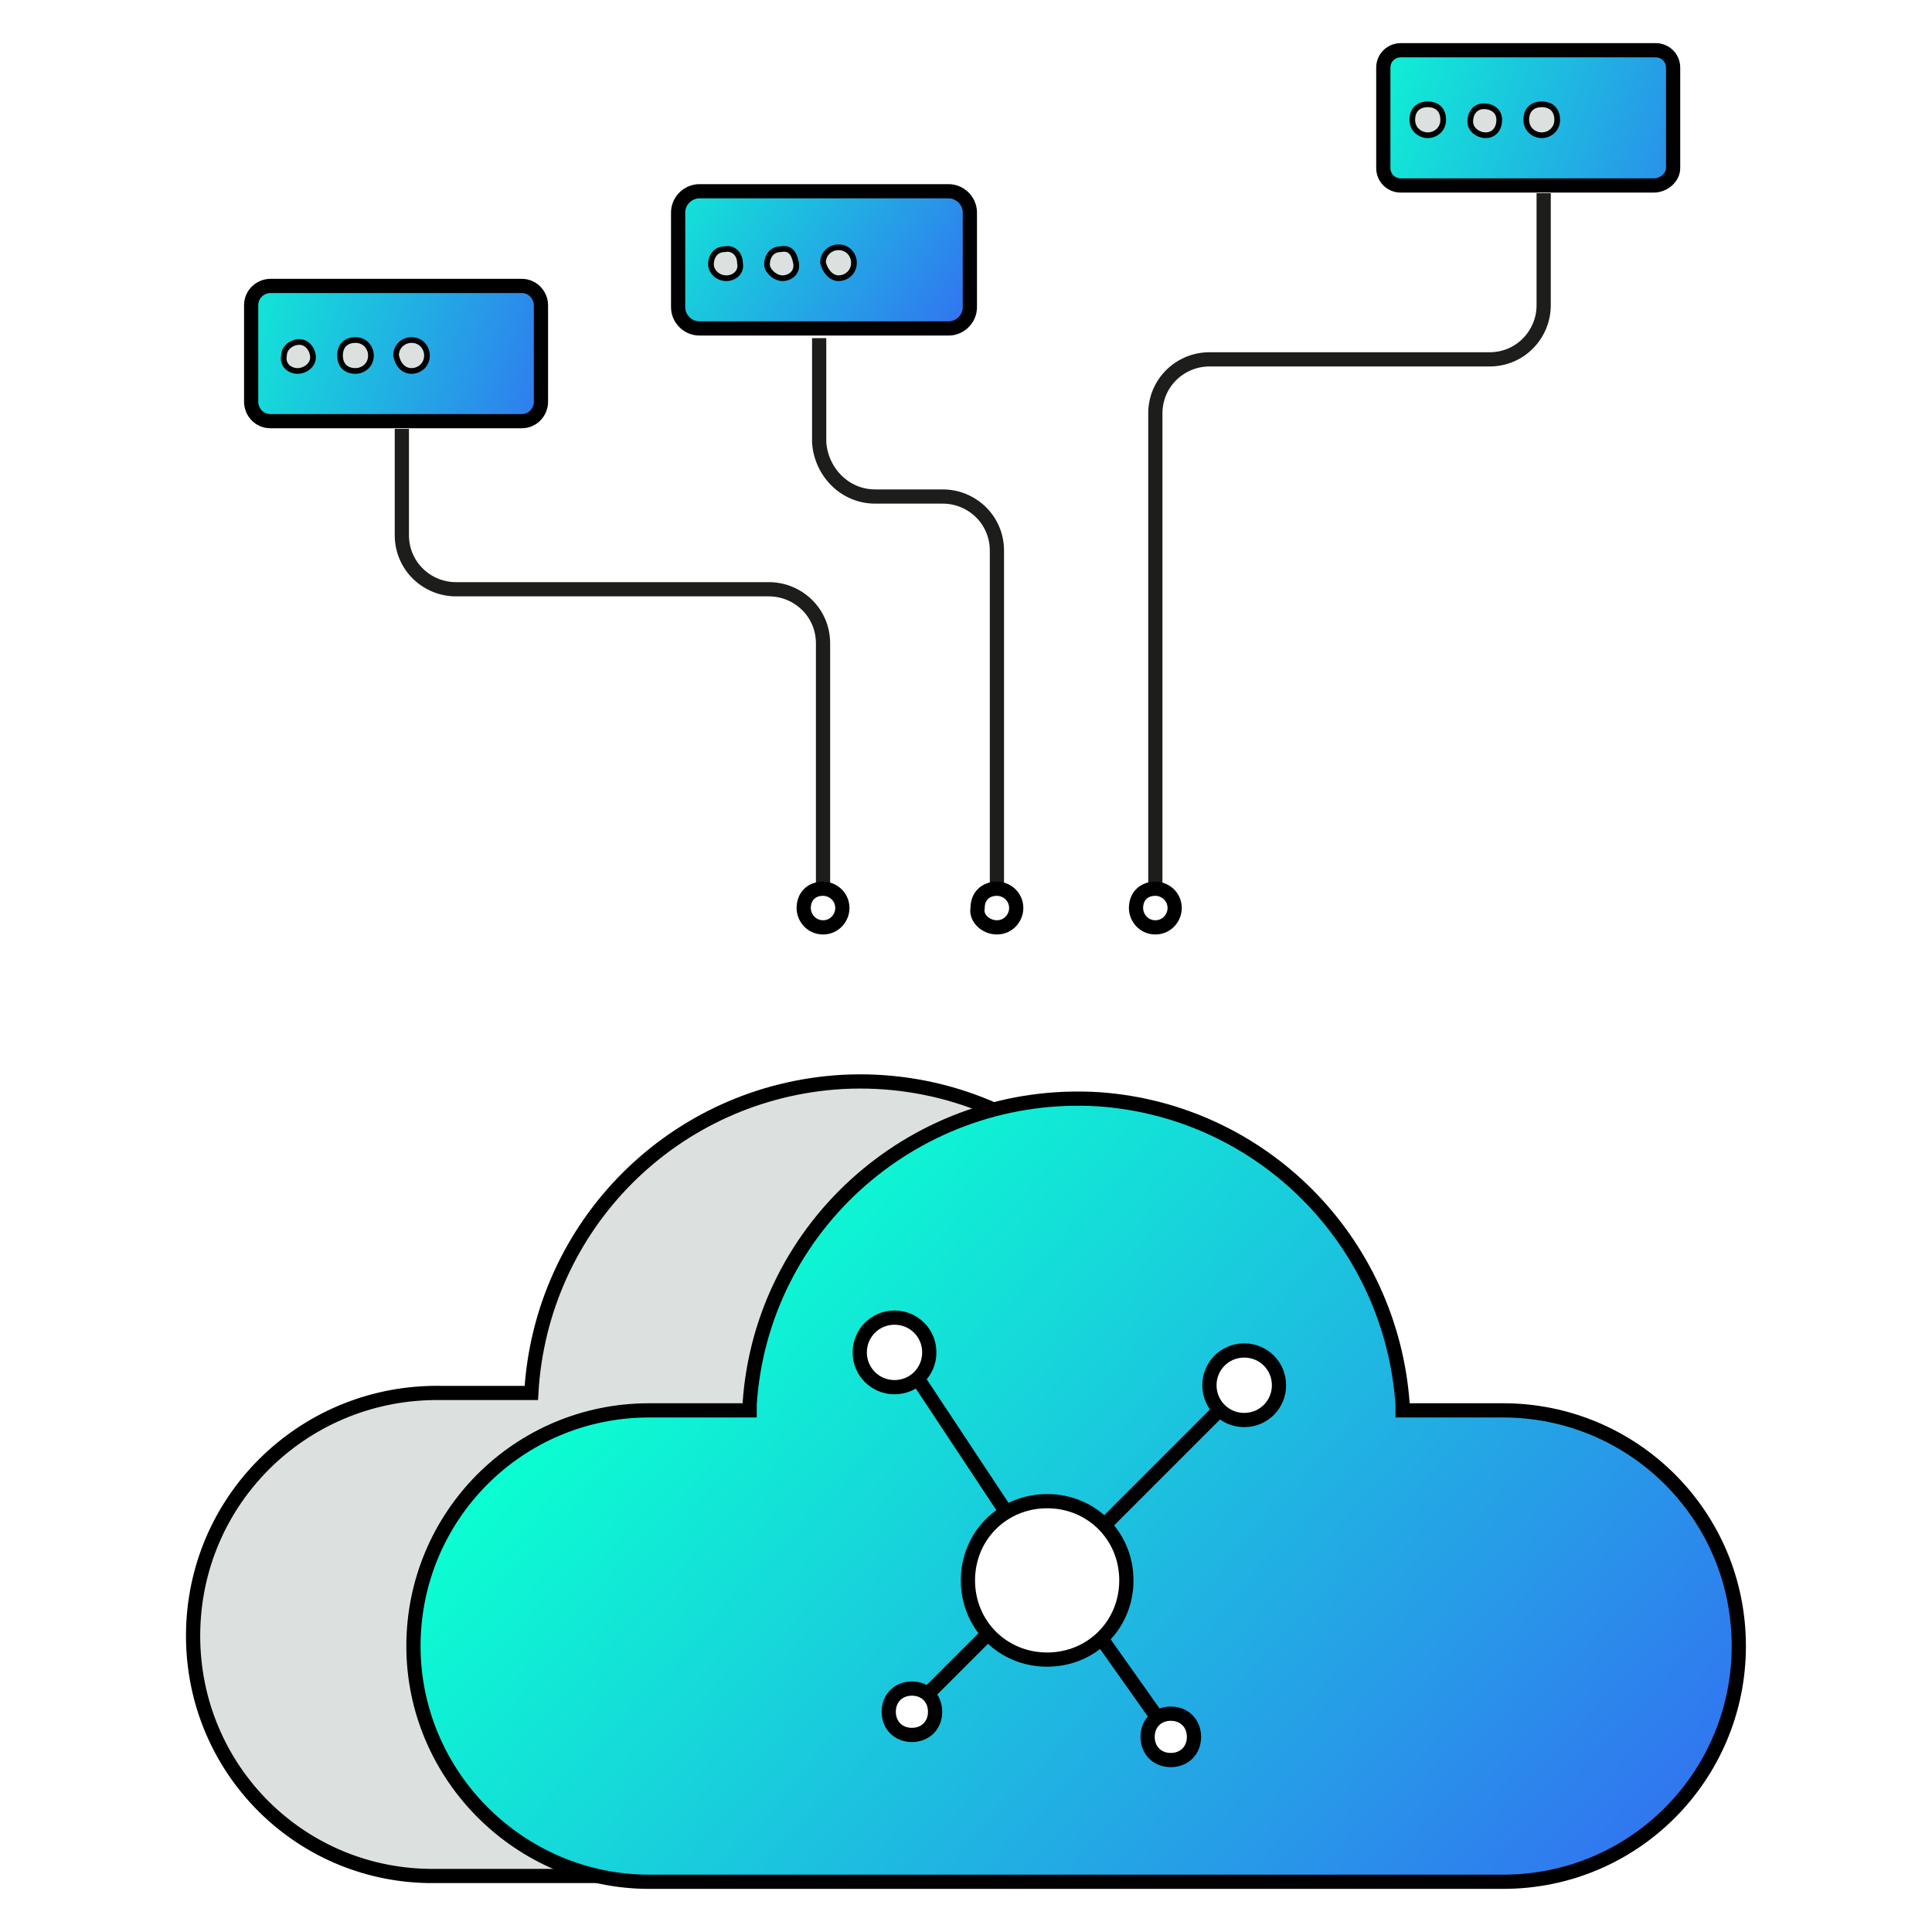 <?xml version="1.0" encoding="utf-8"?>
<!-- Generator: Adobe Illustrator 25.0.0, SVG Export Plug-In . SVG Version: 6.00 Build 0)  -->
<svg version="1.1" id="Layer_1" xmlns="http://www.w3.org/2000/svg" xmlns:xlink="http://www.w3.org/1999/xlink" x="0px" y="0px"
	 viewBox="0 0 100 100" style="enable-background:new 0 0 100 100;" xml:space="preserve">
<style type="text/css">
	.st0{fill:#FFFFFF;}
	.st1{fill:#DCE1E0;stroke:#000000;stroke-width:0.736;}
	.st2{fill:url(#SVGID_1_);stroke:#000000;stroke-width:0.736;}
	.st3{fill:none;stroke:#1D1D1B;stroke-width:0.736;}
	.st4{fill:url(#SVGID_2_);stroke:#000000;stroke-width:0.736;}
	.st5{fill:#DCE1E0;stroke:#000000;stroke-width:0.295;stroke-miterlimit:10;}
	.st6{fill:url(#SVGID_3_);stroke:#000000;stroke-width:0.736;}
	.st7{fill:url(#SVGID_4_);stroke:#000000;stroke-width:0.736;}
	.st8{fill:#FFFFFF;stroke:#000000;stroke-width:0.736;}
	.st9{fill:#FFFFFF;stroke:#000000;stroke-width:0.736;stroke-miterlimit:10;}
	.st10{fill:none;stroke:#000000;stroke-width:0.736;}
</style>
<rect class="st0" width="100" height="100"/>
<g>
	<path class="st1" d="M66.3,72.1h-4.7c-0.5-9.4-8.6-16.6-18-16.1c-8.7,0.5-15.6,7.4-16.1,16.1h-4.7C15.9,72,10.2,77.4,10,84.3
		C9.8,91.3,15.3,97,22.2,97.1c0.2,0,0.4,0,0.5,0h43.6c6.9,0.1,12.6-5.3,12.8-12.3c0.1-6.9-5.3-12.6-12.3-12.8
		C66.7,72.1,66.5,72.1,66.3,72.1z"/>
	
		<linearGradient id="SVGID_1_" gradientUnits="userSpaceOnUse" x1="34.737" y1="303.753" x2="86.945" y2="351.546" gradientTransform="matrix(1 0 0 1 0 -237.72)">
		<stop  offset="0" style="stop-color:#0BFFD1"/>
		<stop  offset="0.99" style="stop-color:#3A56F7"/>
	</linearGradient>
	<path class="st2" d="M72.6,72.7V73h5.2C84.5,73,90,78.4,90,85.2c0,6.7-5.4,12.2-12.2,12.2H33.6c-6.7,0-12.2-5.5-12.2-12.2
		S26.8,73,33.6,73h5.2v-0.3c0.6-9.3,8.7-16.4,18.1-15.8C65.3,57.5,72,64.2,72.6,72.7L72.6,72.7z"/>
	<path class="st3" d="M42.6,46V33.3c0-1.6-1.3-2.8-2.8-2.8H23.6c-1.5,0-2.8-1.2-2.8-2.8v-5.5"/>
	<path class="st3" d="M59.8,46V21.4c0-1.6,1.3-2.8,2.8-2.8h14.5c1.6,0,2.8-1.3,2.8-2.8V10"/>
	
		<linearGradient id="SVGID_2_" gradientUnits="userSpaceOnUse" x1="9.262" y1="252.558" x2="33.883" y2="260.09" gradientTransform="matrix(1 0 0 1 0 -237.72)">
		<stop  offset="0" style="stop-color:#0BFFD1"/>
		<stop  offset="0.99" style="stop-color:#3A56F7"/>
	</linearGradient>
	<path class="st4" d="M27,21.8H14c-0.6,0-1-0.5-1-1v-5c0-0.6,0.5-1,1-1h13c0.6,0,1,0.5,1,1v5C28,21.3,27.6,21.8,27,21.8
		C27,21.8,27,21.8,27,21.8z"/>
	<path class="st5" d="M15.4,19.2c0.4,0,0.8-0.3,0.8-0.7c0-0.4-0.3-0.8-0.7-0.8c-0.4,0-0.8,0.3-0.8,0.7c0,0,0,0,0,0
		C14.6,18.9,15,19.2,15.4,19.2z"/>
	<path class="st5" d="M18.4,19.2c0.4,0,0.8-0.3,0.8-0.8c0-0.4-0.3-0.8-0.8-0.8s-0.8,0.3-0.8,0.8C17.6,18.9,17.9,19.2,18.4,19.2z"/>
	<path class="st5" d="M21.3,19.2c0.4,0,0.8-0.3,0.8-0.8c0-0.4-0.3-0.8-0.8-0.8c-0.4,0-0.8,0.3-0.8,0.8
		C20.6,18.9,20.9,19.2,21.3,19.2z"/>
	
		<linearGradient id="SVGID_3_" gradientUnits="userSpaceOnUse" x1="32.833" y1="244.482" x2="52.822" y2="258.092" gradientTransform="matrix(1 0 0 1 0 -237.72)">
		<stop  offset="0" style="stop-color:#0BFFD1"/>
		<stop  offset="0.99" style="stop-color:#3A56F7"/>
	</linearGradient>
	<path class="st6" d="M49.1,17H36.2c-0.6,0-1.1-0.5-1.1-1.1V11c0-0.6,0.5-1.1,1.1-1.1h12.9c0.6,0,1.1,0.5,1.1,1.1v4.9
		C50.2,16.5,49.7,17,49.1,17C49.1,17,49.1,17,49.1,17z"/>
	<path class="st5" d="M37.6,14.4c0.4,0,0.8-0.3,0.7-0.8c0-0.4-0.3-0.8-0.8-0.7c-0.4,0-0.7,0.3-0.7,0.8C36.8,14,37.1,14.4,37.6,14.4
		C37.5,14.4,37.6,14.4,37.6,14.4z"/>
	<path class="st5" d="M40.5,14.4c0.4,0,0.8-0.3,0.7-0.8s-0.3-0.8-0.8-0.7c-0.4,0-0.7,0.3-0.7,0.8C39.7,14,40.1,14.4,40.5,14.4
		C40.5,14.4,40.5,14.4,40.5,14.4z"/>
	<path class="st5" d="M43.4,14.4c0.4,0,0.8-0.3,0.8-0.8c0-0.4-0.3-0.8-0.8-0.8c-0.4,0-0.8,0.3-0.8,0.8C42.7,14,43,14.4,43.4,14.4z"
		/>
	
		<linearGradient id="SVGID_4_" gradientUnits="userSpaceOnUse" x1="69.264" y1="240.505" x2="95.911" y2="249.489" gradientTransform="matrix(1 0 0 1 0 -237.72)">
		<stop  offset="0" style="stop-color:#0BFFD1"/>
		<stop  offset="0.99" style="stop-color:#3A56F7"/>
	</linearGradient>
	<path class="st7" d="M85.6,9.6H72.5c-0.5,0-0.9-0.4-0.9-0.9V3.5c0-0.5,0.4-0.9,0.9-0.9h13.2c0.5,0,0.9,0.4,0.9,0.9v5.2
		C86.6,9.2,86.1,9.6,85.6,9.6z"/>
	<path class="st5" d="M73.9,7c0.4,0,0.8-0.3,0.8-0.8s-0.3-0.8-0.8-0.8s-0.8,0.3-0.8,0.8S73.5,7,73.9,7z"/>
	<path class="st5" d="M76.9,7c0.4,0,0.7-0.3,0.7-0.8c0-0.4-0.3-0.7-0.8-0.7c-0.4,0-0.7,0.3-0.7,0.8C76.1,6.7,76.5,7,76.9,7
		C76.9,7,76.9,7,76.9,7z"/>
	<path class="st5" d="M79.8,7c0.4,0,0.8-0.3,0.8-0.8s-0.3-0.8-0.8-0.8s-0.8,0.3-0.8,0.8S79.4,7,79.8,7z"/>
	<path class="st3" d="M51.6,46V28.5c0-1.6-1.3-2.8-2.8-2.8h-3.5c-1.6,0-2.8-1.3-2.9-2.8v-5.4"/>
	<path class="st8" d="M42.6,48c0.6,0,1-0.5,1-1c0-0.6-0.5-1-1-1c-0.6,0-1,0.4-1,1C41.6,47.5,42,48,42.6,48C42.6,48,42.6,48,42.6,48z
		"/>
	<path class="st8" d="M51.6,48c0.6,0,1-0.5,1-1c0-0.6-0.5-1-1-1c-0.6,0-1,0.4-1,1C50.5,47.5,51,48,51.6,48C51.6,48,51.6,48,51.6,48z
		"/>
	<path class="st8" d="M59.8,48c0.6,0,1-0.5,1-1c0-0.6-0.5-1-1-1c-0.6,0-1,0.4-1,1C58.8,47.5,59.2,48,59.8,48
		C59.8,48,59.8,48,59.8,48z"/>
	<path class="st9" d="M46.3,71.8c1,0,1.8-0.8,1.8-1.8c0-1-0.8-1.8-1.8-1.8c-1,0-1.8,0.8-1.8,1.8c0,0,0,0,0,0
		C44.5,71,45.3,71.8,46.3,71.8z"/>
	<path class="st9" d="M64.4,73.5c1,0,1.8-0.8,1.8-1.8c0-1-0.8-1.8-1.8-1.8s-1.8,0.8-1.8,1.8S63.4,73.5,64.4,73.5
		C64.4,73.5,64.4,73.5,64.4,73.5z"/>
	<path class="st9" d="M47.2,89.8c0.7,0,1.2-0.5,1.2-1.2c0-0.7-0.5-1.2-1.2-1.2S46,87.9,46,88.6C46,89.3,46.5,89.8,47.2,89.8z"/>
	<path class="st9" d="M60.6,91.1c0.7,0,1.2-0.5,1.2-1.2s-0.5-1.2-1.2-1.2s-1.2,0.5-1.2,1.2S59.9,91.1,60.6,91.1z"/>
	<path class="st8" d="M54.2,85.9c2.3,0,4.1-1.8,4.1-4.1c0-2.3-1.8-4.1-4.1-4.1c-2.3,0-4.1,1.8-4.1,4.1c0,0,0,0,0,0
		C50.1,84.1,51.9,85.9,54.2,85.9z"/>
	<path class="st10" d="M57.2,78.9l6-6"/>
	<path class="st10" d="M52.1,78.3l-4.7-7.1"/>
	<path class="st10" d="M47.9,87.8l3.4-3.4"/>
	<path class="st10" d="M59.9,88.9l-2.9-4.1"/>
</g>
</svg>
